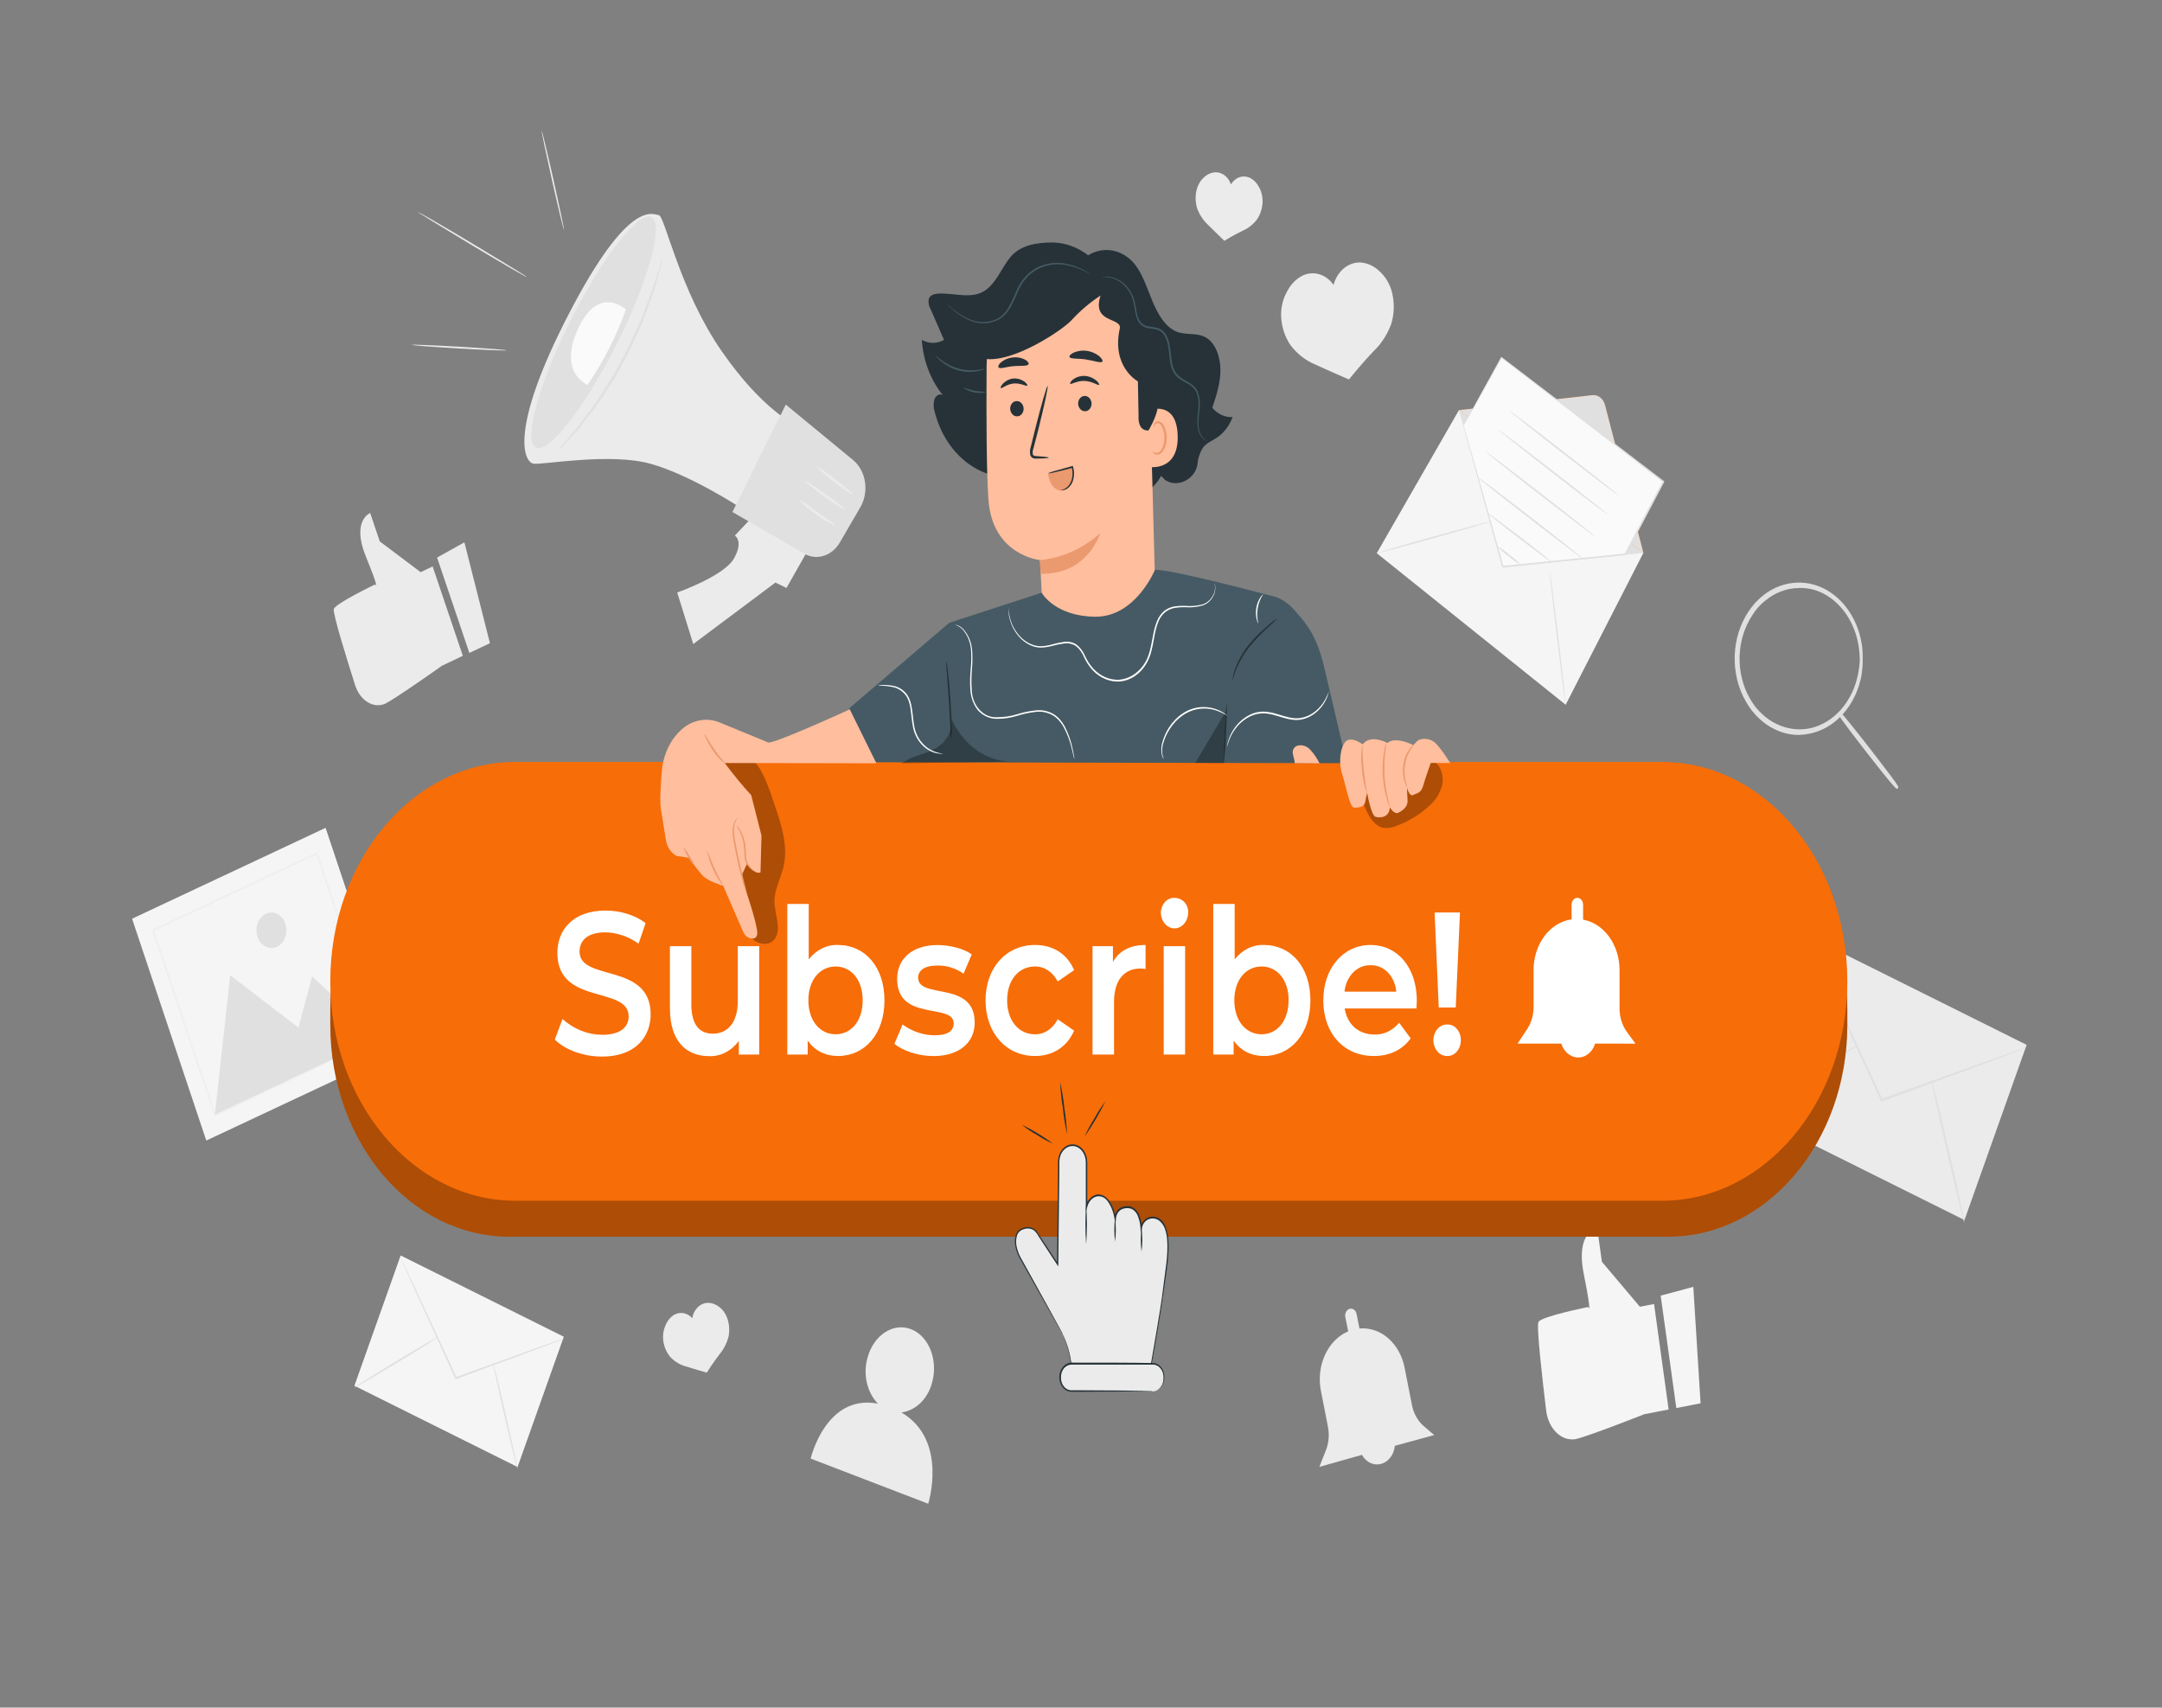 <?xml version="1.0" encoding="UTF-8"?>
<svg xmlns="http://www.w3.org/2000/svg" width="314" height="248" viewBox="0 0 314 248" fill="none">
  <rect x="0" y="0" width="314" height="248" fill="#808080" stroke="none"/>
  <path d="M262.477 135.879L253.448 161.325L285.313 177.193L294.341 151.748L262.477 135.879Z" fill="#EBEBEB"></path>
  <path d="M294.323 152.113C294.187 152.189 294.047 152.252 293.904 152.302L292.69 152.798L288.206 154.494L273.347 159.96L273.226 160.005L273.163 159.871L273.017 159.548L265.481 143.106C264.547 141.018 263.781 139.321 263.237 138.101C262.99 137.531 262.789 137.08 262.638 136.732C262.563 136.574 262.5 136.408 262.45 136.236C262.545 136.378 262.627 136.531 262.697 136.693L263.346 138.027C263.911 139.232 264.702 140.914 265.677 142.987C267.633 147.213 270.312 152.991 273.272 159.355L273.419 159.682L273.234 159.593L288.152 154.256L292.669 152.669L293.9 152.257C294.036 152.192 294.178 152.144 294.323 152.113Z" fill="#E0E0E0"></path>
  <path d="M253.444 161.696C253.402 161.607 257.036 159.31 261.558 156.572C266.079 153.834 269.776 151.687 269.818 151.781C269.86 151.875 266.222 154.167 261.7 156.905C257.179 159.643 253.482 161.78 253.444 161.696Z" fill="#E0E0E0"></path>
  <path d="M280.507 156.736C280.59 156.711 281.733 161.349 283.052 167.102C284.371 172.856 285.376 177.518 285.292 177.568C285.208 177.618 284.07 172.955 282.751 167.202C281.432 161.448 280.44 156.736 280.507 156.736Z" fill="#E0E0E0"></path>
  <path d="M58.187 182.337L51.473 201.258L75.171 213.059L81.885 194.138L58.187 182.337Z" fill="#F5F5F5"></path>
  <path d="M81.879 194.432C81.78 194.493 81.676 194.541 81.569 194.576L80.669 194.928L77.319 196.193L66.262 200.27L66.17 200.305L66.124 200.205C66.091 200.126 66.053 200.047 66.011 199.962L60.426 187.736L58.752 184.011L58.308 182.994C58.252 182.878 58.205 182.757 58.165 182.632C58.237 182.736 58.299 182.849 58.35 182.969L58.831 183.961C59.25 184.854 59.844 186.104 60.564 187.642L66.212 199.828C66.25 199.913 66.287 199.997 66.325 200.072L66.187 200.007L77.265 196.009L80.614 194.829L81.531 194.521C81.644 194.476 81.76 194.446 81.879 194.432Z" fill="#E0E0E0"></path>
  <path d="M51.471 201.53C51.442 201.46 54.142 199.754 57.504 197.716C60.866 195.677 63.637 194.085 63.637 194.154C63.637 194.224 60.966 195.925 57.604 197.964C54.242 200.002 51.496 201.594 51.471 201.53Z" fill="#E0E0E0"></path>
  <path d="M71.592 197.84C71.651 197.84 72.501 201.272 73.48 205.547C74.46 209.823 75.209 213.31 75.155 213.33C75.1 213.349 74.242 209.897 73.263 205.622C72.283 201.346 71.546 197.859 71.592 197.84Z" fill="#E0E0E0"></path>
  <path d="M47.286 120.233L19.181 133.43L29.959 165.647L58.064 152.451L47.286 120.233Z" fill="#F5F5F5"></path>
  <path d="M31.207 161.865L33.439 141.638L43.344 149.246L45.325 141.806L54.958 150.72L31.207 161.865Z" fill="#E0E0E0"></path>
  <path d="M41.448 134.158C41.606 134.632 41.643 135.152 41.552 135.65C41.462 136.149 41.248 136.605 40.939 136.96C40.63 137.315 40.239 137.553 39.815 137.645C39.392 137.737 38.955 137.677 38.559 137.475C38.164 137.272 37.829 136.935 37.595 136.507C37.361 136.079 37.24 135.578 37.247 135.068C37.254 134.558 37.388 134.061 37.633 133.642C37.877 133.222 38.222 132.898 38.622 132.71C38.888 132.584 39.172 132.522 39.458 132.527C39.744 132.532 40.026 132.604 40.289 132.739C40.551 132.873 40.789 133.068 40.988 133.311C41.187 133.555 41.343 133.843 41.448 134.158Z" fill="#E0E0E0"></path>
  <g opacity="0.3">
    <path d="M54.988 150.809C54.968 150.768 54.951 150.724 54.937 150.68C54.904 150.581 54.858 150.462 54.803 150.308L54.305 148.86C53.887 147.59 53.246 145.745 52.446 143.404C50.86 138.706 48.595 131.996 45.882 123.98L46.041 124.064L22.302 135.234C22.281 135.284 22.453 134.818 22.382 135.016V135.041V135.071V135.125L22.42 135.239L22.495 135.472L22.65 135.929L22.956 136.846C23.161 137.452 23.374 138.062 23.563 138.662L24.764 142.253L27.084 149.197L31.316 161.904L31.157 161.825L48.348 153.834L53.204 151.592L54.494 151.007L54.829 150.858C54.868 150.839 54.908 150.824 54.95 150.814L54.849 150.868L54.531 151.027L53.275 151.637L48.469 153.934L31.287 162.093L31.17 162.152L31.124 162.013C29.805 158.09 28.373 153.824 26.862 149.316C26.105 147.061 25.329 144.746 24.534 142.372C24.14 141.186 23.738 139.991 23.337 138.786C23.131 138.181 22.918 137.576 22.725 136.965L22.42 136.048L22.265 135.592L22.189 135.363L22.152 135.244V135.19V135.16C22.081 135.353 22.248 134.882 22.235 134.932L45.986 123.807L46.104 123.752L46.15 123.886L52.626 143.453L54.414 148.909L54.879 150.338C54.925 150.491 54.963 150.61 54.992 150.7C54.993 150.736 54.992 150.773 54.988 150.809Z" fill="#E0E0E0"></path>
  </g>
  <path d="M208.299 208.419L206.779 207.12C205.916 206.379 205.308 205.294 205.067 204.064L203.995 198.608C203.652 196.894 202.803 195.382 201.602 194.344C200.4 193.305 198.926 192.809 197.443 192.944L197.025 190.831C197 190.703 196.954 190.583 196.89 190.476C196.826 190.37 196.745 190.279 196.651 190.21C196.557 190.141 196.453 190.095 196.344 190.073C196.235 190.052 196.123 190.057 196.016 190.087C195.908 190.116 195.806 190.17 195.716 190.246C195.626 190.322 195.55 190.419 195.492 190.53C195.433 190.641 195.394 190.765 195.376 190.894C195.358 191.023 195.362 191.155 195.388 191.282L195.806 193.356C194.367 193.969 193.169 195.186 192.438 196.777C191.707 198.368 191.495 200.222 191.841 201.986L192.867 207.224C193.093 208.365 192.989 209.564 192.57 210.626L191.62 213.042L197.803 211.296C198.042 211.72 198.364 212.069 198.743 212.311C199.121 212.554 199.544 212.682 199.975 212.685C200.405 212.689 200.829 212.567 201.211 212.331C201.592 212.095 201.918 211.751 202.162 211.331C202.389 210.926 202.532 210.464 202.58 209.982L208.299 208.419Z" fill="#EBEBEB"></path>
  <path d="M211.891 59.565L238.678 80.297L227.39 102.355L199.955 80.342L211.891 59.565Z" fill="#F5F5F5"></path>
  <path d="M211.891 59.565L231.284 57.392C231.682 57.347 232.081 57.466 232.413 57.729C232.746 57.992 232.992 58.383 233.109 58.836L238.678 80.297" fill="#F76D08"></path>
  <path d="M211.891 59.565L231.284 57.392C231.682 57.347 232.081 57.466 232.413 57.729C232.746 57.992 232.992 58.383 233.109 58.836L238.678 80.297" fill="#E0E0E0"></path>
  <path d="M199.955 80.352C199.955 80.287 203.623 79.206 208.178 77.936C212.733 76.667 216.451 75.675 216.451 75.739C216.451 75.804 212.783 76.88 208.232 78.155C203.681 79.429 199.968 80.407 199.955 80.352Z" fill="#E0E0E0"></path>
  <path d="M227.39 102.355C227.336 102.355 226.771 98.025 226.134 92.663C225.498 87.301 225.021 82.946 225.075 82.941C225.13 82.936 225.691 87.266 226.331 92.633C226.972 98 227.445 102.345 227.39 102.355Z" fill="#E0E0E0"></path>
  <path d="M211.891 59.565L218.192 82.44L238.678 80.297L211.891 59.565Z" fill="#E0E0E0"></path>
  <path d="M212.578 61.792L218.063 51.897L241.587 69.926L236.036 80.511L218.284 82.272L212.578 61.792Z" fill="#FAFAFA"></path>
  <path d="M212.578 61.792C212.578 61.792 212.62 61.921 212.691 62.164L213.009 63.245C213.281 64.207 213.675 65.596 214.181 67.372C215.186 70.938 216.627 76.047 218.368 82.252L218.276 82.177L236.028 80.392L235.944 80.451L239.243 74.157C240.005 72.709 240.756 71.278 241.495 69.867L241.529 70.045L218.025 51.976H218.121L214.06 59.227C213.587 60.066 213.223 60.715 212.967 61.162L212.678 61.658C212.616 61.772 212.578 61.826 212.578 61.826C212.578 61.826 212.603 61.767 212.662 61.653C212.72 61.539 212.812 61.365 212.93 61.157L213.985 59.208L218.004 51.892L218.042 51.822L218.1 51.867L241.646 69.857L241.734 69.926L241.68 70.035L239.427 74.326L236.128 80.58L236.099 80.635H236.044L218.293 82.376H218.222L218.201 82.296L214.081 67.362C213.595 65.586 213.214 64.192 212.955 63.23L212.666 62.149C212.603 61.916 212.578 61.792 212.578 61.792Z" fill="#E0E0E0"></path>
  <path d="M235.115 71.989C235.081 72.049 231.472 69.316 227.051 65.884C222.63 62.451 219.072 59.624 219.097 59.565C219.122 59.505 222.739 62.238 227.16 65.67C231.581 69.103 235.148 71.92 235.115 71.989Z" fill="#E0E0E0"></path>
  <path d="M233.553 74.777C233.52 74.837 229.911 72.103 225.49 68.671C221.069 65.239 217.51 62.412 217.535 62.352C217.56 62.293 221.177 65.026 225.603 68.458C230.028 71.89 233.587 74.717 233.553 74.777Z" fill="#E0E0E0"></path>
  <path d="M231.753 77.986C231.724 78.046 228.111 75.313 223.689 71.885C219.268 68.458 215.71 65.621 215.735 65.561C215.76 65.502 219.381 68.235 223.802 71.667C228.224 75.099 231.786 77.927 231.753 77.986Z" fill="#E0E0E0"></path>
  <path d="M229.957 81.2C229.923 81.26 226.478 78.656 222.258 75.382C218.037 72.109 214.646 69.43 214.68 69.346C214.713 69.261 218.159 71.89 222.379 75.164C226.599 78.437 229.99 81.141 229.957 81.2Z" fill="#E0E0E0"></path>
  <path d="M225.389 81.671C225.253 81.609 225.124 81.527 225.004 81.428L223.987 80.699L220.692 78.219C219.406 77.227 218.255 76.339 217.426 75.675C217.008 75.342 216.681 75.065 216.455 74.871C216.33 74.782 216.216 74.673 216.116 74.549C216.253 74.607 216.382 74.687 216.501 74.787L217.51 75.521L220.809 78.001C222.094 78.993 223.246 79.876 224.07 80.545C224.489 80.878 224.816 81.151 225.042 81.349C225.169 81.438 225.286 81.546 225.389 81.671Z" fill="#E0E0E0"></path>
  <path d="M220.868 82.019C220.246 81.684 219.657 81.271 219.109 80.788C218.52 80.377 217.969 79.892 217.468 79.34C218.089 79.675 218.679 80.087 219.226 80.57C219.816 80.981 220.366 81.467 220.868 82.019Z" fill="#E0E0E0"></path>
  <path d="M118.34 78.13L114.225 85.391L112.621 84.608L100.685 93.536L98.357 86.051C98.357 86.051 105.115 83.685 106.58 81.136C108.045 78.586 106.731 77.778 106.731 77.778L110.168 74.137L118.34 78.13Z" fill="#EBEBEB"></path>
  <path d="M115.602 61.717C115.602 61.717 110.855 59.733 104.784 50.959C98.713 42.185 96.536 31.327 95.691 31.248C94.845 31.169 91.382 28.644 82.59 45.632C73.798 62.62 76.122 67.183 77.516 67.347C78.91 67.511 88.644 65.735 94.451 67.347C100.258 68.959 107.459 73.681 107.459 73.681L115.602 61.717Z" fill="#EBEBEB"></path>
  <path d="M124.951 73.671L122.908 77.183L121.995 78.755C121.39 79.795 120.472 80.52 119.429 80.782C118.386 81.043 117.298 80.82 116.389 80.159L106.375 74.36L114.124 58.761L123.925 66.836C124.823 67.584 125.435 68.722 125.627 70.003C125.82 71.283 125.576 72.602 124.951 73.671Z" fill="#E0E0E0"></path>
  <path d="M83.122 46.049C78.425 55.259 76.005 63.716 77.709 64.941C79.413 66.166 84.612 59.689 89.306 50.478C93.999 41.267 96.423 32.805 94.719 31.585C93.015 30.365 87.815 36.838 83.122 46.049Z" fill="#E0E0E0"></path>
  <path d="M122.703 74.008C122.653 74.107 121.304 73.259 119.693 72.103C118.081 70.948 116.821 69.931 116.871 69.832C116.921 69.733 118.273 70.581 119.881 71.731C121.489 72.882 122.757 73.904 122.703 74.008Z" fill="#EBEBEB"></path>
  <path d="M123.812 71.776C123.758 71.88 122.556 71.057 121.099 69.946C119.642 68.835 118.529 67.853 118.587 67.749C118.646 67.644 119.843 68.468 121.3 69.584C122.757 70.7 123.867 71.677 123.812 71.776Z" fill="#EBEBEB"></path>
  <path d="M121.355 76.32C121.334 76.374 121.007 76.235 120.492 75.962C120.233 75.823 119.927 75.655 119.588 75.466C119.249 75.278 118.914 75 118.55 74.732C117.084 73.661 115.983 72.659 116.038 72.565C116.092 72.471 117.294 73.304 118.742 74.365C119.106 74.623 119.441 74.906 119.76 75.119C120.078 75.332 120.371 75.521 120.597 75.69C121.087 76.027 121.376 76.265 121.355 76.32Z" fill="#EBEBEB"></path>
  <path d="M90.909 44.957C90.909 44.957 86.982 41.242 83.98 47.695C80.978 54.148 85.32 55.899 85.32 55.899C87.608 52.581 89.489 48.897 90.909 44.957Z" fill="#FAFAFA"></path>
  <path d="M96.231 37.513C96.165 37.946 96.065 38.371 95.933 38.782C95.716 39.591 95.406 40.766 94.987 42.21C94.732 42.909 94.455 43.698 94.15 44.501L93.685 45.776C93.606 45.994 93.526 46.217 93.442 46.441C93.359 46.664 93.25 46.882 93.153 47.105C92.751 47.995 92.333 48.925 91.897 49.898C91.788 50.136 91.68 50.379 91.571 50.627C91.462 50.875 91.32 51.123 91.194 51.341L90.432 52.794L89.641 54.243C89.511 54.476 89.394 54.739 89.247 54.942L88.829 55.602L87.204 58.111C87.07 58.31 86.949 58.513 86.815 58.702L86.396 59.237L85.605 60.269L84.19 62.114C83.26 63.161 82.486 63.984 81.958 64.554C81.693 64.866 81.406 65.15 81.1 65.403C81.329 65.048 81.583 64.716 81.858 64.411L84.01 61.871L85.383 60.006L86.149 58.969C86.283 58.796 86.417 58.612 86.568 58.429C86.718 58.245 86.819 58.042 86.949 57.843L88.544 55.334L88.963 54.674C89.105 54.456 89.218 54.213 89.352 53.98L90.131 52.536L90.913 51.098C91.035 50.86 91.177 50.637 91.286 50.389L91.617 49.664C92.035 48.707 92.475 47.785 92.873 46.907C92.969 46.684 93.078 46.47 93.166 46.252C93.254 46.034 93.333 45.811 93.413 45.592L93.89 44.333L94.753 42.076L95.808 38.713C95.922 38.3 96.063 37.899 96.231 37.513Z" fill="#E0E0E0"></path>
  <path d="M73.543 50.88C73.543 50.954 70.466 50.83 66.673 50.612C62.88 50.394 59.811 50.156 59.815 50.086C59.819 50.017 62.892 50.136 66.685 50.354C70.478 50.572 73.547 50.81 73.543 50.88Z" fill="#EBEBEB"></path>
  <path d="M76.536 40.25C76.511 40.315 72.944 38.266 68.582 35.638C64.219 33.009 60.677 30.856 60.707 30.797C60.736 30.737 64.299 32.781 68.661 35.404C73.024 38.028 76.566 40.176 76.536 40.25Z" fill="#EBEBEB"></path>
  <path d="M81.912 33.401C81.853 33.401 81.075 30.216 80.187 26.248C79.3 22.28 78.617 19.041 78.676 19.022C78.734 19.002 79.513 22.211 80.401 26.179C81.288 30.147 81.971 33.381 81.912 33.401Z" fill="#EBEBEB"></path>
  <path d="M202.157 42.408C201.841 41.226 201.226 40.187 200.395 39.432C199.606 38.66 198.632 38.2 197.611 38.118C197.072 38.096 196.534 38.203 196.031 38.432C195.527 38.661 195.068 39.008 194.68 39.452C194.219 39.987 193.876 40.648 193.679 41.376C193.142 40.611 192.412 40.069 191.597 39.829C190.781 39.589 189.922 39.664 189.145 40.042C188.206 40.527 187.419 41.349 186.897 42.393C186.32 43.431 186.028 44.653 186.06 45.895C186.128 47.473 186.624 48.983 187.475 50.2C188.43 51.418 189.619 52.345 190.941 52.903C193.093 53.895 195.915 55.111 195.915 55.111C195.915 55.111 197.807 52.745 199.553 50.949C200.643 49.898 201.505 48.553 202.065 47.026C202.512 45.538 202.544 43.919 202.157 42.408Z" fill="#EBEBEB"></path>
  <path d="M183.376 29.264C183.388 28.531 183.211 27.811 182.869 27.201C182.554 26.586 182.082 26.105 181.521 25.827C181.222 25.689 180.902 25.624 180.581 25.637C180.26 25.65 179.945 25.74 179.654 25.901C179.304 26.107 179.001 26.41 178.771 26.784C178.645 26.407 178.451 26.069 178.201 25.792C177.969 25.53 177.694 25.328 177.393 25.196C177.092 25.065 176.771 25.008 176.451 25.028C175.853 25.075 175.282 25.342 174.818 25.792C174.331 26.246 173.973 26.866 173.793 27.568C173.575 28.467 173.608 29.425 173.885 30.301C174.224 31.2 174.741 31.989 175.392 32.602C176.435 33.649 177.82 34.973 177.82 34.973C177.82 34.973 179.261 34.08 180.529 33.485C181.31 33.146 182.01 32.588 182.568 31.858C183.067 31.119 183.35 30.209 183.376 29.264Z" fill="#EBEBEB"></path>
  <path d="M105.6 191.382C105.348 190.712 104.927 190.15 104.395 189.775C103.885 189.383 103.285 189.189 102.678 189.219C102.164 189.259 101.675 189.499 101.289 189.903C100.902 190.307 100.64 190.851 100.543 191.451C100.291 191.167 99.99 190.954 99.659 190.826C99.354 190.709 99.032 190.666 98.713 190.7C98.393 190.734 98.083 190.845 97.8 191.024C97.274 191.386 96.857 191.934 96.607 192.592C96.333 193.249 96.235 193.99 96.327 194.715C96.455 195.64 96.832 196.491 97.403 197.14C98.036 197.777 98.788 198.226 99.597 198.45C100.92 198.861 102.649 199.352 102.649 199.352C102.649 199.352 103.624 197.81 104.554 196.614C105.132 195.917 105.563 195.067 105.81 194.134C105.993 193.214 105.92 192.248 105.6 191.382Z" fill="#EBEBEB"></path>
  <path d="M270.325 96.09C270.3 95.216 270.218 94.345 270.078 93.486C269.896 92.484 269.588 91.519 269.165 90.624C268.165 88.474 266.566 86.803 264.64 85.898C262.714 84.993 260.582 84.91 258.61 85.664C257.792 85.966 257.018 86.416 256.316 86.998C255.953 87.295 255.607 87.618 255.278 87.966C254.954 88.335 254.65 88.73 254.369 89.146C253.188 90.893 252.51 93.043 252.435 95.279C252.36 97.516 252.891 99.723 253.951 101.576C254.205 102.018 254.485 102.439 254.788 102.836C255.094 103.216 255.419 103.572 255.763 103.902C256.426 104.543 257.167 105.062 257.961 105.44C259.435 106.153 261.042 106.388 262.617 106.119C263.989 105.889 265.296 105.277 266.431 104.334C267.373 103.561 268.18 102.581 268.809 101.447C269.291 100.596 269.661 99.662 269.906 98.679C270.102 97.835 270.242 96.975 270.325 96.105C270.325 96.105 270.325 96.165 270.325 96.279C270.325 96.393 270.325 96.581 270.3 96.775C270.29 97.051 270.262 97.326 270.216 97.598C270.169 97.972 270.099 98.342 270.006 98.704C269.774 99.707 269.412 100.663 268.935 101.536C268.237 102.824 267.316 103.921 266.233 104.755C265.151 105.59 263.931 106.143 262.655 106.377C261.037 106.662 259.385 106.429 257.869 105.703C257.05 105.317 256.285 104.787 255.6 104.13C255.247 103.79 254.912 103.426 254.595 103.039C254.294 102.629 254.014 102.196 253.758 101.744C252.66 99.838 252.108 97.563 252.184 95.257C252.259 92.95 252.958 90.733 254.177 88.933C254.466 88.504 254.78 88.098 255.115 87.718C255.455 87.36 255.814 87.029 256.19 86.726C256.914 86.128 257.712 85.668 258.556 85.362C260.113 84.775 261.775 84.696 263.366 85.133C264.626 85.481 265.808 86.143 266.834 87.075C267.861 88.006 268.708 89.185 269.32 90.535C269.74 91.449 270.038 92.434 270.203 93.456C270.271 93.826 270.316 94.2 270.337 94.577C270.368 94.852 270.378 95.129 270.367 95.406C270.367 95.614 270.367 95.783 270.367 95.902C270.367 96.021 270.333 96.09 270.325 96.09Z" fill="#E0E0E0"></path>
  <path d="M261.273 106.734C260.077 106.744 258.891 106.471 257.786 105.931C256.948 105.539 256.165 104.997 255.466 104.324C255.169 104.05 254.89 103.752 254.629 103.431L254.445 103.218L254.281 102.994C254.017 102.641 253.774 102.266 253.553 101.873C252.431 99.924 251.866 97.6 251.942 95.242C252.017 92.884 252.728 90.617 253.972 88.774C254.217 88.406 254.483 88.058 254.767 87.733L254.926 87.544L255.135 87.331C255.42 87.035 255.721 86.762 256.036 86.512C256.776 85.906 257.591 85.438 258.451 85.124C260.045 84.53 261.742 84.45 263.371 84.89C264.66 85.245 265.87 85.922 266.921 86.876C267.972 87.829 268.838 89.038 269.462 90.421C269.891 91.352 270.196 92.356 270.367 93.397C270.433 93.736 270.476 94.081 270.496 94.428V94.538C270.528 94.822 270.537 95.109 270.526 95.396V95.892C270.528 95.956 270.528 96.021 270.526 96.085V96.244L270.501 96.74C270.489 97.028 270.459 97.315 270.413 97.598V97.702C270.367 98.049 270.301 98.392 270.216 98.729C269.977 99.752 269.607 100.726 269.119 101.616C268.406 102.937 267.463 104.063 266.353 104.919C265.244 105.774 263.993 106.339 262.684 106.576C262.217 106.666 261.746 106.719 261.273 106.734ZM261.273 85.406C260.387 85.401 259.505 85.569 258.665 85.902C257.865 86.194 257.11 86.632 256.425 87.202C256.131 87.427 255.851 87.677 255.588 87.951L255.232 88.338C254.987 88.633 254.759 88.948 254.549 89.28C253.394 90.986 252.73 93.085 252.655 95.269C252.579 97.454 253.097 99.611 254.131 101.422C254.334 101.783 254.558 102.128 254.801 102.454L254.951 102.662L255.123 102.865C255.362 103.152 255.618 103.419 255.889 103.664C256.537 104.289 257.263 104.791 258.041 105.152C259.481 105.848 261.052 106.079 262.592 105.822C263.813 105.608 264.983 105.091 266.024 104.305C267.065 103.518 267.954 102.48 268.633 101.258C269.103 100.428 269.464 99.518 269.705 98.56C269.893 97.814 270.019 97.048 270.082 96.274C270.082 96.174 270.082 96.1 270.107 96.04C270.132 95.981 270.107 95.907 270.107 95.807C270.094 95.03 270.019 94.256 269.881 93.496C269.702 92.518 269.401 91.577 268.989 90.704C268.447 89.545 267.724 88.52 266.858 87.683C265.811 86.666 264.578 85.952 263.258 85.6C262.608 85.45 261.947 85.38 261.286 85.391L261.273 85.406Z" fill="#E0E0E0"></path>
  <path d="M267.231 103.738C267.285 103.679 269.178 105.99 271.455 108.907C273.733 111.823 275.533 114.234 275.474 114.298C275.416 114.363 273.528 112.046 271.25 109.13C268.972 106.213 267.176 103.803 267.231 103.738Z" fill="#E0E0E0"></path>
  <path d="M275.554 114.546H275.483C275.399 114.546 275.202 114.546 271.116 109.299C267.03 104.051 267.034 103.843 267.038 103.733V103.629L267.101 103.56C267.277 103.361 267.294 103.347 268.675 105.048C269.471 106.04 270.517 107.339 271.606 108.753C272.694 110.167 273.733 111.501 274.495 112.523C275.805 114.283 275.792 114.298 275.612 114.507L275.554 114.546Z" fill="#E0E0E0"></path>
  <path d="M62.834 82.267L61.092 83.095L55.155 78.631L53.761 74.504C53.761 74.504 50.998 75.59 53.141 80.843C55.285 86.096 54.477 84.88 54.477 84.88C54.477 84.88 48.762 87.623 48.486 88.442C48.285 89.032 50.407 95.847 51.584 99.527C52.174 101.382 53.707 102.642 55.297 102.389C55.52 102.358 55.738 102.293 55.946 102.196C57.374 101.516 64.207 96.68 64.207 96.68L67.221 95.247L62.834 82.267Z" fill="#EBEBEB"></path>
  <path d="M67.447 78.765L71.157 93.412L68.167 94.83L63.482 80.977L67.447 78.765Z" fill="#EBEBEB"></path>
  <path d="M240.227 189.383L238.171 189.784L232.653 183.252L231.979 178.391C231.979 178.391 228.768 178.778 230.028 185.072C231.288 191.367 230.656 189.824 230.656 189.824C230.656 189.824 223.911 191.173 223.447 191.982C223.112 192.562 224.033 200.543 224.56 204.878C224.828 207.055 226.235 208.846 228.002 209.029C228.249 209.064 228.499 209.064 228.747 209.029C230.422 208.702 238.795 205.399 238.795 205.399L242.345 204.704L240.227 189.383Z" fill="#F5F5F5"></path>
  <path d="M245.929 186.898L246.984 203.806L243.463 204.496L241.19 188.168L245.929 186.898Z" fill="#F5F5F5"></path>
  <path d="M130.913 205.136C131.936 205.006 132.904 204.524 133.698 203.749C134.492 202.974 135.077 201.941 135.38 200.776C136.276 197.507 134.903 194.045 132.315 193.043C129.728 192.041 126.898 193.891 126.002 197.165C125.664 198.33 125.626 199.588 125.892 200.779C126.158 201.97 126.716 203.041 127.497 203.856C119.923 202.408 117.737 211.837 117.737 211.837L134.811 218.394C134.811 218.394 137.741 209.133 130.913 205.136Z" fill="#EBEBEB"></path>
  <path d="M242.32 115.88H73.949C59.602 115.88 47.971 129.66 47.971 146.657V148.83C47.971 165.827 59.602 179.607 73.949 179.607H242.32C256.667 179.607 268.298 165.827 268.298 148.83V146.657C268.298 129.66 256.667 115.88 242.32 115.88Z" fill="#F76D08"></path>
  <g opacity="0.3">
    <path d="M242.32 115.88H73.949C59.602 115.88 47.971 129.66 47.971 146.657V148.83C47.971 165.827 59.602 179.607 73.949 179.607H242.32C256.667 179.607 268.298 165.827 268.298 148.83V146.657C268.298 129.66 256.667 115.88 242.32 115.88Z" fill="black"></path>
  </g>
  <path d="M241.403 110.663H74.866C60.012 110.663 47.971 124.928 47.971 142.526C47.971 160.123 60.012 174.389 74.866 174.389H241.403C256.257 174.389 268.298 160.123 268.298 142.526C268.298 124.928 256.257 110.663 241.403 110.663Z" fill="#F76D08"></path>
  <g opacity="0.3">
    <path d="M208.333 110.663C208.333 110.663 207.123 110.692 206.512 110.663C204.418 110.663 200.65 110.663 200.65 110.663L197.946 116.56C198.569 118.122 199.382 119.863 200.809 120.211C201.528 120.323 202.259 120.214 202.932 119.893C204.627 119.276 206.212 118.296 207.608 117.001C208.479 116.27 209.127 115.227 209.459 114.025C209.723 112.8 209.296 111.198 208.333 110.663Z" fill="black"></path>
  </g>
  <path d="M80.577 150.977L81.699 148.001C83.357 149.477 85.373 150.279 87.447 150.288C90.156 150.288 91.303 149.137 91.303 147.605C91.303 143.141 80.949 146.072 80.949 138.404C80.949 135.076 83.189 132.244 87.966 132.244C90.059 132.244 92.249 132.893 93.765 134.074L92.743 137.05C91.292 136.013 89.635 135.447 87.941 135.408C85.253 135.408 84.173 136.648 84.173 138.21C84.173 142.6 94.497 139.743 94.497 147.317C94.497 150.62 92.237 153.452 87.46 153.452C84.734 153.457 82.021 152.451 80.577 150.977Z" fill="white"></path>
  <path d="M110.264 137.417V153.16H107.304V151.176C106.774 151.898 106.114 152.471 105.373 152.854C104.633 153.237 103.829 153.419 103.021 153.388C99.613 153.388 97.298 151.176 97.298 146.444V137.417H100.409V145.908C100.409 148.765 101.556 150.124 103.52 150.124C105.684 150.124 107.154 148.532 107.154 145.378V137.417H110.264Z" fill="white"></path>
  <path d="M128.455 145.288C128.455 150.184 125.592 153.368 121.711 153.368C119.894 153.368 118.361 152.629 117.306 151.126V153.16H114.346V131.286H117.457V139.336C117.996 138.645 118.656 138.099 119.39 137.738C120.125 137.377 120.916 137.208 121.711 137.243C125.6 137.243 128.455 140.398 128.455 145.288ZM125.294 145.288C125.294 142.283 123.62 140.368 121.363 140.368C119.106 140.368 117.407 142.283 117.407 145.288C117.407 148.294 119.123 150.214 121.363 150.214C123.603 150.214 125.294 148.304 125.294 145.288Z" fill="white"></path>
  <path d="M129.9 151.597L131.093 148.795C132.485 149.809 134.085 150.35 135.719 150.357C137.687 150.357 138.508 149.713 138.508 148.621C138.508 145.616 130.297 148.443 130.297 142.173C130.297 139.197 132.562 137.253 136.159 137.253C137.926 137.253 139.927 137.749 141.137 138.607L139.944 141.41C138.79 140.608 137.471 140.199 136.134 140.229C134.245 140.229 133.35 140.963 133.35 141.995C133.35 145.179 141.56 142.352 141.56 148.512C141.56 151.459 139.269 153.378 135.539 153.378C133.308 153.368 131.093 152.599 129.9 151.597Z" fill="white"></path>
  <path d="M143.138 145.288C143.138 140.571 146.123 137.243 150.326 137.243C152.914 137.243 154.982 138.508 155.999 140.899L153.613 142.545C153.272 141.868 152.787 141.31 152.205 140.928C151.623 140.546 150.966 140.352 150.301 140.368C148.015 140.368 146.274 142.253 146.274 145.288C146.274 148.324 148.015 150.214 150.301 150.214C150.967 150.229 151.624 150.035 152.206 149.652C152.787 149.268 153.273 148.709 153.613 148.031L155.999 149.683C154.982 152.039 152.914 153.368 150.326 153.368C146.115 153.368 143.138 150.005 143.138 145.288Z" fill="white"></path>
  <path d="M166.378 137.243V140.75C166.141 140.694 165.9 140.664 165.658 140.661C163.293 140.661 161.798 142.312 161.798 145.526V153.16H158.675V137.417H161.639V139.718C162.547 138.067 164.163 137.243 166.378 137.243Z" fill="white"></path>
  <path d="M168.593 132.616C168.596 132.314 168.651 132.016 168.754 131.739C168.857 131.463 169.006 131.214 169.192 131.008C169.379 130.801 169.598 130.641 169.837 130.537C170.077 130.434 170.331 130.388 170.586 130.403C171.729 130.403 172.574 131.316 172.574 132.526C172.563 133.135 172.353 133.715 171.988 134.145C171.624 134.575 171.134 134.821 170.62 134.833C170.106 134.844 169.608 134.62 169.23 134.207C168.852 133.794 168.624 133.224 168.593 132.616ZM169.012 137.417H172.122V153.16H169.016L169.012 137.417Z" fill="white"></path>
  <path d="M190.317 145.288C190.317 150.184 187.454 153.368 183.573 153.368C181.756 153.368 180.223 152.629 179.168 151.126V153.16H176.208V131.286H179.319V139.336C179.859 138.645 180.518 138.099 181.252 137.738C181.987 137.377 182.778 137.208 183.573 137.243C187.454 137.243 190.317 140.398 190.317 145.288ZM187.157 145.288C187.157 142.283 185.482 140.368 183.225 140.368C180.969 140.368 179.269 142.283 179.269 145.288C179.269 148.294 180.985 150.214 183.225 150.214C185.465 150.214 187.144 148.304 187.144 145.288H187.157Z" fill="white"></path>
  <path d="M205.72 146.469H195.295C195.668 148.765 197.284 150.243 199.599 150.243C200.268 150.275 200.935 150.139 201.556 149.844C202.177 149.549 202.739 149.102 203.204 148.532L204.879 150.804C203.681 152.48 201.818 153.368 199.528 153.368C195.074 153.368 192.189 149.976 192.189 145.288C192.189 140.601 195.099 137.243 199.055 137.243C202.936 137.243 205.775 140.457 205.775 145.378C205.77 145.67 205.745 146.117 205.72 146.469ZM195.254 144.024H202.79C202.694 142.935 202.251 141.931 201.55 141.218C200.849 140.505 199.944 140.137 199.022 140.189C198.105 140.158 197.212 140.534 196.518 141.244C195.824 141.953 195.379 142.945 195.27 144.024H195.254Z" fill="white"></path>
  <path d="M208.182 151.067C208.183 150.759 208.237 150.454 208.341 150.172C208.444 149.889 208.594 149.634 208.783 149.422C208.971 149.209 209.194 149.045 209.437 148.937C209.681 148.829 209.94 148.781 210.2 148.795C210.456 148.784 210.712 148.835 210.951 148.945C211.191 149.055 211.409 149.221 211.592 149.433C211.776 149.645 211.921 149.9 212.019 150.18C212.117 150.461 212.167 150.763 212.164 151.067C212.167 151.372 212.118 151.675 212.021 151.958C211.923 152.241 211.778 152.497 211.595 152.712C211.411 152.927 211.193 153.096 210.954 153.208C210.714 153.321 210.458 153.376 210.2 153.368C209.939 153.379 209.678 153.328 209.434 153.218C209.19 153.107 208.967 152.94 208.779 152.725C208.59 152.51 208.44 152.253 208.338 151.968C208.235 151.683 208.182 151.376 208.182 151.067ZM208.358 132.526H212.042L211.427 146.32H208.957L208.358 132.526Z" fill="white"></path>
  <g opacity="0.3">
    <path d="M112.542 117.026C111.91 115.186 110.901 111.883 109.582 110.663C109.582 110.663 101.137 110.831 101.095 110.663L105.018 127.308C106.274 128.494 106.911 130.131 107.317 131.678C107.723 133.226 108.058 134.887 108.991 136.053C109.925 137.218 111.776 137.541 112.588 136.256C113.505 134.803 112.508 132.784 112.479 130.974C112.45 129.163 113.417 127.566 113.81 125.815C114.484 122.884 113.505 119.829 112.542 117.026Z" fill="black"></path>
  </g>
  <path d="M237.531 151.573L236.3 149.896C235.6 148.943 235.215 147.722 235.215 146.459V140.864C235.214 139.099 234.679 137.393 233.709 136.054C232.738 134.715 231.396 133.832 229.923 133.563V131.39C229.923 131.127 229.835 130.875 229.678 130.689C229.521 130.503 229.308 130.398 229.086 130.398C228.864 130.398 228.651 130.503 228.494 130.689C228.337 130.875 228.249 131.127 228.249 131.39V133.523C226.73 133.733 225.328 134.597 224.311 135.95C223.294 137.303 222.732 139.052 222.731 140.864V146.241C222.731 147.413 222.399 148.552 221.789 149.475L220.399 151.568H226.758C226.91 152.044 227.157 152.47 227.48 152.807C227.802 153.144 228.19 153.382 228.608 153.501C229.026 153.619 229.462 153.614 229.878 153.487C230.295 153.359 230.678 153.112 230.995 152.768C231.296 152.434 231.526 152.021 231.669 151.563L237.531 151.573Z" fill="white"></path>
  <path d="M176.066 59.227C176.652 57.467 177.243 55.651 177.251 53.771C177.259 51.892 176.552 49.838 175.158 49.025C173.86 48.276 172.298 48.707 170.929 48.186C169.254 47.542 168.128 45.582 167.333 43.643C166.537 41.704 165.888 39.601 164.595 38.123C163.727 37.17 162.631 36.558 161.458 36.37C160.286 36.183 159.093 36.43 158.042 37.076C156.526 35.91 154.767 35.267 152.96 35.216C150.703 35.216 148.141 35.523 146.617 37.498C145.436 39.025 144.708 40.97 143.238 42.066C141.212 43.613 138.554 42.458 136.15 42.651C135.661 42.691 135.091 42.859 134.894 43.395C134.845 43.64 134.84 43.894 134.88 44.141C134.919 44.388 135.003 44.623 135.125 44.828L137.105 49.362C136.602 49.65 136.051 49.799 135.493 49.799C134.935 49.799 134.384 49.65 133.881 49.362C134.079 52.386 135.165 55.233 136.95 57.407C136.531 57.065 135.882 57.457 135.694 58.032C135.543 58.63 135.566 59.272 135.761 59.852C136.23 61.679 137.023 63.366 138.089 64.798C139.155 66.231 140.468 67.376 141.939 68.155C143.41 68.935 145.005 69.332 146.617 69.32C148.228 69.307 149.819 68.884 151.281 68.081L164.574 68.78C164.772 69.38 165.089 69.914 165.499 70.337C165.908 70.76 166.398 71.06 166.927 71.211C168.375 69.857 168.601 69.118 168.601 69.118C169.539 69.886 168.811 69.509 169.539 69.886C171.214 70.754 173.609 69.564 173.923 67.382C173.998 66.494 174.288 65.652 174.76 64.956C175.271 64.301 176.016 64.034 176.665 63.612C177.707 62.931 178.533 61.865 179.018 60.577C178.474 60.606 177.93 60.501 177.422 60.269C176.914 60.036 176.453 59.682 176.066 59.227Z" fill="#263238"></path>
  <path d="M143.289 53.255C143.313 49.454 144.544 45.802 146.737 43.027C148.93 40.251 151.924 38.555 155.124 38.276L155.786 38.222C162.928 38.098 167.01 45.21 166.918 53.672L167.977 92.643L151.675 94.022L151.055 81.344C151.055 81.344 144.143 80.679 143.557 72.59C143.272 68.696 143.243 60.591 143.289 53.255Z" fill="#FFBE9D"></path>
  <path d="M146.713 59.381C146.73 59.683 146.844 59.965 147.034 60.168C147.223 60.371 147.472 60.478 147.727 60.467C147.851 60.467 147.975 60.438 148.09 60.381C148.205 60.324 148.309 60.24 148.397 60.135C148.485 60.03 148.554 59.905 148.6 59.768C148.647 59.631 148.67 59.484 148.669 59.337C148.653 59.034 148.539 58.751 148.349 58.548C148.16 58.345 147.911 58.238 147.655 58.25C147.53 58.249 147.406 58.277 147.291 58.334C147.175 58.39 147.07 58.474 146.982 58.579C146.894 58.685 146.825 58.81 146.779 58.948C146.733 59.086 146.711 59.233 146.713 59.381Z" fill="#263238"></path>
  <path d="M145.353 56.355C145.482 56.499 146.19 55.785 147.233 55.696C148.275 55.607 149.091 56.162 149.196 56.003C149.25 55.929 149.108 55.666 148.756 55.408C148.277 55.075 147.723 54.925 147.17 54.977C146.624 55.022 146.105 55.272 145.688 55.691C145.382 56.013 145.277 56.296 145.353 56.355Z" fill="#263238"></path>
  <path d="M152.315 66.464C152.315 66.39 151.654 66.315 150.586 66.246C150.314 66.246 150.059 66.196 150 65.983C149.956 65.657 149.997 65.323 150.117 65.026C150.324 64.232 150.539 63.405 150.762 62.546C151.649 59.004 152.273 56.098 152.152 56.063C152.03 56.028 151.214 58.855 150.326 62.397C150.114 63.27 149.911 64.096 149.715 64.877C149.571 65.275 149.549 65.721 149.652 66.137C149.699 66.246 149.765 66.341 149.847 66.415C149.929 66.489 150.024 66.539 150.125 66.563C150.275 66.6 150.429 66.612 150.582 66.598C151.654 66.588 152.315 66.538 152.315 66.464Z" fill="#263238"></path>
  <path d="M145.03 53.36C145.269 53.627 146.14 53.265 147.207 53.176C148.275 53.087 149.188 53.216 149.376 52.908C149.46 52.755 149.305 52.482 148.895 52.244C148.33 51.95 147.711 51.835 147.099 51.911C146.487 51.964 145.898 52.205 145.39 52.611C145.03 52.928 144.921 53.231 145.03 53.36Z" fill="#263238"></path>
  <path d="M166.257 59.758C166.37 59.689 170.862 57.705 171.042 63.23C171.222 68.755 166.495 67.868 166.479 67.694C166.462 67.52 166.257 59.758 166.257 59.758Z" fill="#FFBE9D"></path>
  <path d="M167.425 65.591C167.446 65.591 167.513 65.656 167.651 65.725C167.847 65.816 168.066 65.816 168.262 65.725C168.748 65.487 169.133 64.535 169.12 63.533C169.116 63.056 169.021 62.587 168.844 62.159C168.794 61.988 168.71 61.834 168.598 61.71C168.486 61.586 168.351 61.497 168.204 61.449C168.109 61.426 168.011 61.442 167.926 61.495C167.841 61.547 167.773 61.633 167.735 61.737C167.676 61.896 167.709 62.005 167.684 62.015C167.659 62.025 167.58 61.926 167.609 61.697C167.63 61.559 167.691 61.433 167.781 61.34C167.906 61.218 168.067 61.159 168.229 61.177C168.423 61.211 168.607 61.304 168.762 61.447C168.917 61.591 169.037 61.78 169.112 61.995C169.328 62.466 169.443 62.992 169.447 63.528C169.447 64.649 169.028 65.715 168.342 65.983C168.217 66.033 168.085 66.049 167.954 66.03C167.824 66.011 167.699 65.958 167.588 65.874C167.442 65.725 167.412 65.606 167.425 65.591Z" fill="#EB996E"></path>
  <path d="M167.839 47.08C167.48 45.468 166.862 43.952 166.018 42.616C163.569 38.584 157.976 36.699 154.798 37.036C151.62 37.374 148.325 40.161 145.365 41.56C143.427 42.477 141.957 44.585 142.698 46.217C141.55 46.746 140.337 47.051 139.106 47.12C139.106 47.12 138.993 49.188 139.964 49.739L143.021 52.11C147.094 52.75 154.245 47.998 155.623 46.505C156.901 45.115 158.317 43.913 159.839 42.924C158.541 46.956 162.769 46.063 162.652 47.626C161.358 53.295 165.264 55.388 165.264 55.388L165.361 60.348C165.273 61.618 165.733 62.595 166.805 62.511C166.805 62.511 167.969 60.616 168.166 59.074C168.551 56.098 168.304 50.051 167.839 47.08Z" fill="#263238"></path>
  <path d="M151.001 81.344C154.175 81.069 157.216 79.721 159.763 77.46C159.763 77.46 158.017 83.482 151.139 83.328L151.001 81.344Z" fill="#EB996E"></path>
  <path d="M156.581 58.637C156.598 58.939 156.712 59.221 156.902 59.424C157.091 59.627 157.339 59.734 157.595 59.723C157.72 59.725 157.844 59.696 157.959 59.64C158.075 59.583 158.18 59.5 158.268 59.394C158.356 59.289 158.425 59.163 158.471 59.026C158.517 58.888 158.539 58.741 158.537 58.593C158.52 58.291 158.405 58.008 158.216 57.806C158.027 57.603 157.778 57.495 157.523 57.506C157.399 57.506 157.275 57.536 157.16 57.593C157.045 57.65 156.94 57.733 156.853 57.838C156.765 57.944 156.696 58.068 156.649 58.206C156.603 58.343 156.58 58.489 156.581 58.637Z" fill="#263238"></path>
  <path d="M155.434 55.731C155.564 55.889 156.389 55.274 157.528 55.324C158.666 55.373 159.504 56.038 159.621 55.894C159.684 55.825 159.554 55.547 159.202 55.245C158.707 54.845 158.126 54.621 157.528 54.6C156.94 54.566 156.358 54.739 155.853 55.096C155.497 55.393 155.371 55.661 155.434 55.731Z" fill="#263238"></path>
  <path d="M155.325 51.827C155.426 52.169 156.477 52.016 157.712 52.204C158.947 52.392 159.943 52.799 160.111 52.497C160.186 52.353 160.014 52.03 159.612 51.698C159.076 51.293 158.469 51.037 157.837 50.951C157.206 50.865 156.566 50.951 155.966 51.202C155.514 51.401 155.283 51.668 155.325 51.827Z" fill="#263238"></path>
  <path d="M152.219 68.865C153.101 68.514 154.003 68.241 154.919 68.046L155.585 67.798C155.753 68.153 155.853 68.546 155.879 68.952C155.905 69.357 155.856 69.764 155.736 70.144C155.595 70.418 155.407 70.653 155.184 70.834C154.961 71.016 154.708 71.139 154.442 71.196C154.255 71.254 154.061 71.265 153.87 71.228C153.68 71.192 153.498 71.108 153.337 70.983C153.337 70.983 152.474 70.581 152.219 68.865Z" fill="#EB996E"></path>
  <path d="M154.04 71.201C154.4 71.134 154.741 70.964 155.032 70.705C155.335 70.421 155.556 70.033 155.664 69.594C155.805 69.059 155.805 68.487 155.664 67.952L155.639 67.863L155.765 67.947C154.76 68.21 153.852 68.443 153.194 68.587C152.842 68.692 152.481 68.756 152.118 68.775C152.456 68.617 152.805 68.494 153.161 68.408C153.81 68.215 154.714 67.962 155.719 67.694L155.815 67.669L155.844 67.773L155.87 67.873C156.029 68.456 156.029 69.085 155.87 69.668C155.74 70.147 155.483 70.563 155.137 70.854C154.906 71.047 154.636 71.167 154.354 71.201C154.145 71.245 154.036 71.216 154.04 71.201Z" fill="#263238"></path>
  <path d="M175.342 64.024C175.245 64.015 175.15 63.987 175.061 63.939C174.802 63.803 174.577 63.589 174.408 63.319C174.138 62.896 173.972 62.394 173.927 61.866C173.881 61.176 173.905 60.481 173.998 59.798C174.118 58.993 174.088 58.167 173.91 57.377C173.792 56.953 173.572 56.58 173.278 56.301C172.957 56.006 172.605 55.761 172.231 55.572C171.825 55.367 171.436 55.12 171.067 54.833C170.678 54.508 170.375 54.057 170.196 53.533C169.815 52.482 169.853 51.301 169.64 50.195C169.551 49.647 169.363 49.129 169.087 48.677C168.813 48.254 168.416 47.966 167.973 47.869C167.555 47.75 167.077 47.73 166.629 47.626C166.174 47.542 165.757 47.278 165.445 46.877C165.18 46.474 164.998 46.004 164.913 45.503C164.812 45.032 164.754 44.571 164.674 44.139C164.598 43.725 164.48 43.324 164.322 42.944C164.167 42.6 163.979 42.279 163.761 41.986C163.09 41.096 162.181 40.506 161.187 40.315C160.818 40.269 160.447 40.259 160.077 40.285C160.444 40.178 160.825 40.155 161.199 40.216C162.23 40.371 163.181 40.954 163.883 41.862C164.115 42.163 164.314 42.496 164.477 42.854C164.648 43.247 164.776 43.664 164.858 44.094C164.942 44.531 165.005 44.992 165.105 45.444C165.187 45.908 165.357 46.344 165.604 46.718C165.886 47.082 166.266 47.317 166.68 47.383C167.098 47.482 167.563 47.497 168.028 47.621C168.525 47.728 168.972 48.047 169.284 48.519C169.578 49 169.781 49.552 169.878 50.136C170.096 51.291 170.062 52.447 170.418 53.434C170.58 53.915 170.857 54.331 171.214 54.629C171.57 54.914 171.949 55.158 172.344 55.359C172.73 55.56 173.094 55.817 173.428 56.122C173.743 56.434 173.977 56.845 174.103 57.308C174.287 58.127 174.312 58.985 174.178 59.818C174.076 60.487 174.041 61.167 174.073 61.846C174.105 62.353 174.249 62.841 174.492 63.26C174.697 63.617 174.996 63.886 175.342 64.024Z" fill="#455A64"></path>
  <path d="M137.666 44.283C137.742 44.323 137.813 44.377 137.875 44.442L138.461 44.938C139.177 45.523 139.952 45.998 140.768 46.351C141.972 46.887 143.294 46.919 144.515 46.441C145.224 46.147 145.846 45.619 146.307 44.918C146.778 44.136 147.189 43.306 147.534 42.438C147.901 41.528 148.414 40.713 149.045 40.037C149.638 39.437 150.32 38.971 151.055 38.663C152.302 38.155 153.639 38.039 154.936 38.326C155.803 38.505 156.647 38.816 157.448 39.248C157.733 39.397 157.946 39.526 158.089 39.62C158.164 39.662 158.236 39.714 158.302 39.774C158.222 39.751 158.145 39.716 158.072 39.67C157.921 39.591 157.703 39.477 157.414 39.338C156.606 38.948 155.764 38.669 154.902 38.505C153.639 38.254 152.343 38.385 151.134 38.886C150.425 39.19 149.768 39.644 149.196 40.226C148.596 40.872 148.106 41.65 147.756 42.517C147.406 43.407 146.986 44.256 146.5 45.052C146.006 45.789 145.339 46.336 144.582 46.624C143.318 47.112 141.951 47.063 140.714 46.485C139.893 46.115 139.119 45.614 138.411 44.997C138.16 44.779 137.993 44.6 137.85 44.501C137.782 44.436 137.721 44.363 137.666 44.283Z" fill="#455A64"></path>
  <path d="M135.899 51.648C135.924 51.614 136.247 51.951 136.824 52.373C137.584 52.918 138.412 53.316 139.278 53.553C140.144 53.782 141.036 53.844 141.92 53.737C142.598 53.652 143.008 53.514 143.021 53.558C143.033 53.603 142.924 53.623 142.74 53.697C142.479 53.795 142.212 53.868 141.941 53.915C141.039 54.082 140.118 54.045 139.228 53.806C138.339 53.567 137.495 53.133 136.741 52.526C136.514 52.344 136.3 52.139 136.1 51.916C135.958 51.758 135.887 51.663 135.899 51.648Z" fill="#455A64"></path>
  <path d="M139.835 56.286C139.86 56.217 140.572 56.564 141.509 56.742C142.447 56.921 143.184 56.881 143.209 56.956C142.061 57.236 140.866 56.997 139.86 56.286H139.835Z" fill="#455A64"></path>
  <path d="M151.285 86.081L137.846 90.465L123.343 102.865L127.212 110.702L195.584 110.841C195.584 110.841 193.072 100.013 192.273 96.69C191.038 91.676 189.363 90.242 187.835 88.427C187.123 87.676 186.294 87.098 185.394 86.726C182.689 86.026 170.175 82.698 167.739 82.758C167.739 82.758 164.93 89.637 159.043 89.568C153.157 89.498 151.285 86.081 151.285 86.081Z" fill="#455A64"></path>
  <path d="M178.997 98.793C179.039 98.793 179.164 98.139 179.562 97.161C180.093 95.894 180.793 94.735 181.634 93.729C182.485 92.725 183.393 91.792 184.352 90.937C184.76 90.596 185.147 90.221 185.511 89.816C185.068 90.088 184.648 90.408 184.255 90.773C183.255 91.584 182.321 92.506 181.467 93.526C180.604 94.55 179.907 95.754 179.411 97.077C179.263 97.477 179.146 97.892 179.064 98.317C179.017 98.47 178.994 98.631 178.997 98.793Z" fill="#263238"></path>
  <path d="M138.16 107.394C138.22 106.836 138.235 106.273 138.206 105.712C138.206 104.671 138.147 103.232 138.047 101.655C137.946 100.078 137.808 98.639 137.683 97.613C137.642 97.052 137.555 96.497 137.423 95.956C137.415 96.519 137.444 97.081 137.511 97.638C137.591 98.763 137.691 100.147 137.8 101.675C137.909 103.203 137.967 104.592 138.03 105.717C138.036 106.279 138.079 106.84 138.16 107.394Z" fill="#263238"></path>
  <g opacity="0.3">
    <path d="M134.132 109.457C135.238 109.065 136.364 108.569 137.185 107.612C138.005 106.655 138.441 105.132 137.955 103.872C138.77 105.92 140.068 107.646 141.692 108.841C143.315 110.036 145.196 110.649 147.107 110.608L130.888 110.851C131.916 110.228 133.006 109.76 134.132 109.457Z" fill="black"></path>
  </g>
  <path d="M210.623 110.816C210.623 110.816 208.982 108.173 208.169 107.672C207.357 107.171 206.248 107.176 205.758 107.701L205.268 108.222C205.268 108.222 202.714 106.868 201.5 107.91C201.5 107.91 199.072 106.551 197.912 108.108C197.912 108.108 196.041 106.665 195.249 107.925C194.458 109.184 194.538 111.307 194.919 112.389C195.3 113.47 196.02 117.215 196.593 117.279C196.593 117.279 198.084 117.468 198.268 116.51C198.452 115.553 198.553 115.097 198.553 115.097C198.553 115.097 199.122 118.475 199.809 118.643C200.495 118.812 201.806 118.723 201.848 117.24C201.848 117.24 202.484 118.356 203.104 118.033C203.723 117.711 204.494 117.165 204.427 116.248C204.36 115.33 204.347 114.412 204.347 114.412C204.347 114.412 204.69 115.752 205.251 115.459C205.812 115.166 206.382 115.231 206.7 114.1C207.018 112.969 207.801 110.801 207.801 110.801L210.623 110.816Z" fill="#FFBE9D"></path>
  <path d="M204.389 114.353C204.323 114.03 204.242 113.712 204.146 113.4C203.972 112.637 203.945 111.837 204.067 111.059C204.188 110.281 204.456 109.546 204.849 108.907C205.151 108.411 205.394 108.153 205.369 108.118C205.343 108.083 205.063 108.297 204.711 108.778C204.256 109.415 203.948 110.182 203.82 111.004C203.691 111.825 203.746 112.672 203.979 113.46C204.051 113.793 204.192 114.1 204.389 114.353Z" fill="#EB996E"></path>
  <path d="M201.328 107.93C201.164 108.351 201.053 108.799 201.002 109.259C200.645 111.471 200.775 113.755 201.379 115.89C201.483 116.337 201.643 116.763 201.852 117.155C201.931 117.125 201.215 115.171 201.077 112.582C200.939 109.993 201.408 107.944 201.328 107.93Z" fill="#EB996E"></path>
  <path d="M197.841 108.153C197.659 109.332 197.646 110.54 197.803 111.724C197.88 112.921 198.123 114.094 198.523 115.196C198.595 115.196 198.234 113.634 198.05 111.689C197.866 109.745 197.912 108.158 197.841 108.153Z" fill="#EB996E"></path>
  <path d="M187.797 108.912C187.858 108.758 187.948 108.623 188.06 108.516C188.171 108.41 188.302 108.335 188.442 108.297C188.767 108.21 189.106 108.218 189.428 108.32C189.75 108.422 190.047 108.615 190.292 108.882C190.825 109.458 191.281 110.127 191.645 110.866L188.027 110.836C188.061 110.172 187.596 109.522 187.797 108.912Z" fill="#FFBE9D"></path>
  <path d="M96.126 111.972C96.236 110.662 96.599 109.399 97.186 108.281C97.774 107.164 98.57 106.22 99.513 105.524C100.264 105 101.103 104.676 101.97 104.574C102.838 104.472 103.713 104.595 104.537 104.934L111.516 107.811C111.893 108.307 123.41 103.029 123.41 103.029L127.275 110.856L105.261 110.816C106.471 112.452 107.754 114.01 109.105 115.484L110.599 121.366L110.453 126.688C109.661 127.12 108.481 125.478 108.481 125.478L107.79 126.966L108.02 128.409C108.02 128.409 110.055 134.262 109.984 135.567C109.984 135.665 109.967 135.763 109.935 135.854C109.902 135.945 109.855 136.028 109.795 136.096C109.735 136.165 109.665 136.219 109.587 136.255C109.509 136.291 109.426 136.308 109.343 136.306C109.051 136.324 108.761 136.24 108.509 136.064C108.257 135.887 108.055 135.626 107.928 135.314L105.035 128.652C105.035 128.652 102.795 128.008 102.012 127.135C101.229 126.262 100.061 124.595 100.061 124.595L98.638 124.357C98.468 124.386 98.296 124.346 98.148 124.243C97.773 124.024 97.448 123.703 97.198 123.306C96.948 122.91 96.78 122.449 96.708 121.961L95.984 117.497C95.808 116.486 95.946 114.125 96.126 111.972Z" fill="#FFBE9D"></path>
  <path d="M102.682 123.564C103.087 125.494 103.906 127.268 105.06 128.712C105.115 128.662 104.449 127.606 103.804 126.187C103.159 124.769 102.745 123.539 102.682 123.564Z" fill="#EB996E"></path>
  <path d="M99.325 123.077C99.249 123.112 99.513 123.802 99.965 124.526C100.205 124.994 100.514 125.408 100.878 125.746C100.699 125.243 100.454 124.776 100.153 124.362C99.907 123.908 99.63 123.478 99.325 123.077Z" fill="#EB996E"></path>
  <path d="M108.481 129.764C108.377 129.212 108.246 128.669 108.087 128.137C107.832 127.145 107.501 125.751 107.179 124.208C107.015 123.435 106.869 122.72 106.76 122.026C106.629 121.446 106.579 120.845 106.609 120.245C106.659 119.698 106.844 119.181 107.141 118.757C107.141 118.757 107.007 118.827 106.848 119.06C106.625 119.4 106.481 119.804 106.429 120.23C106.372 120.853 106.407 121.482 106.534 122.09C106.647 122.77 106.789 123.509 106.953 124.288C107.279 125.835 107.635 127.219 107.932 128.206C108.071 128.745 108.255 129.267 108.481 129.764Z" fill="#EB996E"></path>
  <path d="M106.969 119.873C106.94 119.903 107.179 120.225 107.455 120.816C107.814 121.578 108.027 122.425 108.079 123.296C108.072 123.795 108.107 124.293 108.183 124.784C108.267 125.197 108.45 125.573 108.711 125.865C108.925 126.148 109.193 126.364 109.494 126.495C109.519 126.455 109.209 126.222 108.832 125.731C108.614 125.452 108.463 125.11 108.393 124.739C108.332 124.26 108.305 123.775 108.313 123.291C108.26 122.377 108.014 121.493 107.597 120.721C107.443 120.388 107.228 120.098 106.969 119.873Z" fill="#EB996E"></path>
  <path d="M105.328 110.891C105.37 110.826 104.554 110.023 103.729 108.827C102.904 107.632 102.377 106.531 102.301 106.605C102.371 106.867 102.468 107.117 102.59 107.349C102.866 107.935 103.187 108.49 103.549 109.006C104.029 109.77 104.634 110.411 105.328 110.891Z" fill="#EB996E"></path>
  <g opacity="0.3">
    <path d="M177.749 110.821L178.021 103.347L173.592 110.811L177.749 110.821Z" fill="black"></path>
  </g>
  <path d="M177.745 110.816C177.708 109.34 177.742 107.863 177.845 106.392C177.879 104.916 177.984 103.444 178.159 101.983C178.201 103.458 178.169 104.936 178.063 106.407C178.033 107.883 177.926 109.356 177.745 110.816Z" fill="#263238"></path>
  <path d="M176.393 84.722C176.458 84.876 176.496 85.045 176.506 85.218C176.539 85.705 176.431 86.191 176.2 86.597C175.846 87.253 175.298 87.729 174.664 87.931C173.842 88.169 172.995 88.254 172.152 88.184C171.665 88.172 171.178 88.202 170.695 88.273C170.178 88.35 169.682 88.56 169.242 88.888C168.786 89.261 168.425 89.776 168.199 90.376C167.962 91.025 167.782 91.702 167.663 92.395C167.529 93.109 167.408 93.848 167.215 94.597C166.92 95.799 166.319 96.863 165.495 97.647C164.672 98.43 163.664 98.895 162.61 98.977C161.894 99.021 161.178 98.896 160.502 98.611C159.827 98.326 159.206 97.886 158.675 97.315C158.178 96.777 157.762 96.143 157.444 95.44C157.174 94.778 156.759 94.215 156.242 93.808C155.72 93.486 155.126 93.363 154.542 93.456C153.979 93.529 153.42 93.642 152.868 93.794C152.344 93.939 151.81 94.025 151.273 94.052C150.771 94.065 150.272 93.971 149.799 93.774C148.993 93.438 148.272 92.865 147.706 92.107C147.272 91.541 146.938 90.878 146.722 90.158C146.64 89.898 146.577 89.631 146.533 89.359C146.512 89.116 146.479 88.918 146.479 88.754V88.377C146.475 88.336 146.475 88.294 146.479 88.253C146.499 88.892 146.605 89.524 146.793 90.123C147.018 90.823 147.356 91.463 147.789 92.008C148.352 92.74 149.064 93.288 149.858 93.6C150.314 93.784 150.795 93.87 151.277 93.853C151.803 93.822 152.326 93.732 152.838 93.585C153.39 93.428 153.95 93.309 154.513 93.228C155.135 93.128 155.769 93.258 156.326 93.6C156.875 94.024 157.317 94.615 157.607 95.311C157.919 95.991 158.323 96.604 158.804 97.127C159.834 98.225 161.188 98.797 162.572 98.719C163.254 98.658 163.918 98.435 164.524 98.062C165.131 97.69 165.667 97.176 166.102 96.551C166.968 95.336 167.174 93.759 167.454 92.34C167.575 91.629 167.762 90.935 168.011 90.272C168.254 89.636 168.639 89.091 169.125 88.695C169.589 88.351 170.113 88.134 170.657 88.06C171.147 87.993 171.641 87.97 172.135 87.99C172.976 88.069 173.823 87.999 174.647 87.782C175.259 87.595 175.793 87.149 176.146 86.527C176.377 86.141 176.493 85.675 176.476 85.203C176.458 85.04 176.43 84.88 176.393 84.722Z" fill="white"></path>
  <path d="M156.033 110.281C155.993 110.172 155.964 110.059 155.945 109.943L155.715 108.951C155.451 107.747 155.027 106.6 154.459 105.554C154.266 105.217 154.042 104.906 153.793 104.626C153.52 104.329 153.215 104.077 152.885 103.877C152.14 103.466 151.317 103.294 150.498 103.381C149.584 103.478 148.677 103.665 147.789 103.942C146.822 104.247 145.826 104.401 144.825 104.398C143.796 104.419 142.798 103.978 142.033 103.163C141.379 102.335 140.988 101.264 140.927 100.132C140.866 99.141 140.886 98.144 140.986 97.156C141.068 96.305 141.086 95.447 141.04 94.592C141.015 93.976 140.886 93.372 140.662 92.815C140.438 92.258 140.122 91.76 139.734 91.348C139.433 91.069 139.089 90.862 138.721 90.738H138.796C138.872 90.747 138.946 90.766 139.018 90.793C139.297 90.891 139.558 91.049 139.789 91.259C140.199 91.669 140.535 92.173 140.777 92.74C141.019 93.308 141.161 93.928 141.195 94.562C141.252 95.428 141.242 96.298 141.166 97.161C141.075 98.138 141.063 99.123 141.128 100.103C141.135 100.665 141.238 101.219 141.431 101.732C141.625 102.245 141.905 102.705 142.254 103.085C142.604 103.465 143.015 103.757 143.463 103.941C143.911 104.126 144.386 104.201 144.859 104.16C145.848 104.165 146.833 104.015 147.789 103.714C148.688 103.438 149.606 103.253 150.532 103.163C151.385 103.083 152.242 103.271 153.014 103.709C153.358 103.922 153.675 104.191 153.956 104.507C154.21 104.81 154.438 105.142 154.635 105.499C155.194 106.569 155.597 107.743 155.828 108.971C155.92 109.398 155.978 109.735 156.016 109.963C156.03 110.068 156.035 110.174 156.033 110.281Z" fill="white"></path>
  <path d="M178.26 103.947C177.676 103.595 177.063 103.317 176.43 103.118C175.745 102.925 175.039 102.863 174.337 102.935C173.477 103.025 172.643 103.327 171.888 103.823C171.131 104.323 170.466 104.998 169.933 105.807C169.494 106.461 169.155 107.201 168.932 107.994C168.774 108.524 168.742 109.096 168.84 109.646C168.889 109.844 168.949 110.038 169.02 110.226C169.02 110.226 168.982 110.186 168.928 110.102C168.855 109.968 168.798 109.823 168.756 109.671C168.624 109.104 168.633 108.505 168.781 107.944C168.992 107.119 169.329 106.346 169.774 105.663C170.316 104.823 170.999 104.124 171.779 103.609C172.561 103.095 173.428 102.788 174.32 102.707C175.044 102.644 175.772 102.726 176.472 102.95C176.943 103.101 177.398 103.319 177.824 103.6C177.975 103.699 178.084 103.788 178.159 103.848C178.235 103.907 178.264 103.937 178.26 103.947Z" fill="white"></path>
  <path d="M182.773 90.565C182.752 90.565 182.622 90.361 182.518 89.95C182.389 89.412 182.368 88.846 182.459 88.298C182.55 87.747 182.748 87.229 183.037 86.785C183.263 86.453 183.456 86.289 183.456 86.329C183.055 86.913 182.782 87.605 182.661 88.344C182.54 89.082 182.574 89.845 182.761 90.565H182.773Z" fill="white"></path>
  <path d="M193.005 100.395C192.998 100.47 192.983 100.544 192.959 100.614C192.909 100.818 192.845 101.017 192.767 101.209C192.478 101.921 192.069 102.556 191.565 103.074C190.815 103.852 189.89 104.353 188.902 104.517C187.772 104.716 186.562 104.289 185.348 103.932C184.759 103.741 184.154 103.631 183.543 103.604C182.975 103.594 182.408 103.698 181.869 103.912C180.958 104.279 180.14 104.911 179.491 105.752C179.049 106.317 178.696 106.97 178.448 107.682C178.272 108.178 178.226 108.49 178.201 108.485C178.198 108.41 178.207 108.334 178.226 108.262C178.261 108.053 178.309 107.847 178.369 107.647C178.592 106.904 178.933 106.219 179.374 105.628C180.031 104.745 180.868 104.075 181.806 103.684C182.362 103.455 182.947 103.342 183.535 103.352C184.16 103.378 184.781 103.488 185.386 103.679C186.612 104.041 187.789 104.463 188.865 104.279C189.818 104.133 190.716 103.667 191.452 102.935C191.952 102.442 192.368 101.841 192.679 101.164C192.926 100.688 193.005 100.385 193.005 100.395Z" fill="white"></path>
  <path d="M137.03 109.457C136.981 109.464 136.932 109.464 136.883 109.457C136.744 109.473 136.604 109.473 136.464 109.457C135.941 109.417 135.43 109.259 134.957 108.991C134.25 108.594 133.643 107.984 133.199 107.22C132.94 106.765 132.746 106.262 132.625 105.732C132.512 105.169 132.43 104.597 132.378 104.021C132.265 102.86 132.106 101.73 131.541 100.971C131.031 100.321 130.348 99.897 129.607 99.77C129.104 99.666 128.597 99.605 128.087 99.587C127.897 99.59 127.706 99.577 127.517 99.547C127.704 99.499 127.896 99.479 128.087 99.488C128.605 99.464 129.124 99.499 129.636 99.592C130.421 99.702 131.149 100.136 131.692 100.817C131.991 101.244 132.207 101.743 132.324 102.28C132.446 102.84 132.531 103.411 132.579 103.986C132.63 104.55 132.71 105.11 132.818 105.663C132.928 106.168 133.109 106.647 133.354 107.081C133.777 107.822 134.353 108.422 135.028 108.822C135.653 109.191 136.333 109.407 137.03 109.457Z" fill="white"></path>
  <path d="M154.383 193.827C155.014 195.215 155.427 196.728 155.602 198.291H157.837L167.27 198.097L167.199 198.296C167.199 198.296 168.739 189.725 169.02 187.176C169.25 185.072 170.347 180.043 169.02 177.821C168.78 177.43 168.444 177.138 168.057 176.985C167.671 176.832 167.253 176.826 166.864 176.968C166.591 177.061 166.346 177.241 166.154 177.488C165.963 177.736 165.833 178.042 165.779 178.372C165.779 178.372 165.666 175.396 163.866 175.356C162.066 175.316 162.003 176.978 162.003 176.978C162.003 176.978 161.509 173.58 159.491 173.61C159.104 173.653 158.737 173.833 158.438 174.128C158.139 174.423 157.922 174.818 157.816 175.262V168.814C157.818 168.184 157.617 167.578 157.254 167.117C156.892 166.656 156.396 166.376 155.865 166.334C155.596 166.324 155.328 166.377 155.076 166.492C154.824 166.606 154.594 166.778 154.399 166.999C154.204 167.22 154.049 167.484 153.941 167.777C153.833 168.07 153.776 168.385 153.772 168.704L153.651 183.624L150.59 178.972C149.791 177.766 147.881 178.362 147.66 179.398C147.66 179.398 147.107 180.762 148.25 182.771C149.045 184.274 154.383 193.827 154.383 193.827Z" fill="#EBEBEB"></path>
  <path d="M154.383 193.827C154.383 193.827 154.329 193.748 154.237 193.589L153.818 192.875L152.248 190.102L149.765 185.697L148.216 182.94C147.913 182.441 147.683 181.886 147.534 181.298C147.358 180.668 147.358 179.988 147.534 179.359C147.659 178.984 147.9 178.681 148.208 178.51C148.515 178.327 148.852 178.225 149.196 178.213C149.552 178.188 149.907 178.287 150.218 178.496C150.295 178.552 150.369 178.615 150.44 178.684C150.506 178.758 150.569 178.843 150.628 178.922L150.954 179.418L153.688 183.56L153.525 183.624C153.567 179.458 153.613 174.89 153.659 170.029V169.116C153.649 168.801 153.667 168.485 153.713 168.174C153.835 167.528 154.164 166.965 154.63 166.601C154.865 166.42 155.129 166.297 155.405 166.239C155.681 166.181 155.964 166.189 156.238 166.263C156.511 166.337 156.769 166.476 156.996 166.67C157.224 166.864 157.416 167.111 157.561 167.395C157.713 167.681 157.817 168 157.867 168.332C157.905 168.661 157.919 168.993 157.909 169.324V175.242L157.695 175.207C157.842 174.612 158.172 174.104 158.62 173.784C158.811 173.653 159.017 173.558 159.232 173.501C159.341 173.471 159.454 173.461 159.566 173.471C159.676 173.478 159.785 173.493 159.893 173.516C160.321 173.627 160.71 173.892 161.007 174.275C161.551 175.034 161.914 175.952 162.058 176.933H161.844C161.87 176.604 161.97 176.288 162.133 176.02C162.297 175.751 162.518 175.539 162.773 175.405C163.022 175.281 163.287 175.21 163.556 175.197C163.696 175.181 163.836 175.181 163.975 175.197L164.176 175.227L164.369 175.296C164.619 175.405 164.848 175.575 165.041 175.794C165.233 176.014 165.385 176.278 165.486 176.571C165.697 177.124 165.823 177.717 165.859 178.322L165.65 178.297C165.706 177.978 165.828 177.68 166.005 177.43C166.182 177.18 166.408 176.986 166.663 176.864C167.169 176.631 167.732 176.645 168.229 176.903C168.474 177.027 168.696 177.207 168.882 177.434C169.05 177.665 169.191 177.922 169.3 178.198C169.5 178.749 169.629 179.333 169.681 179.929C169.861 182.285 169.434 184.522 169.146 186.64C168.857 188.758 168.534 190.821 168.212 192.76C167.89 194.7 167.55 196.535 167.245 198.271L167.094 198.216L167.161 198.018L167.236 198.147L157.804 198.311L157.854 198.246V198.311H157.837H155.589H155.551V198.266C155.423 197.118 155.17 195.994 154.798 194.923C154.672 194.556 154.563 194.283 154.484 194.1C154.404 193.916 154.375 193.822 154.375 193.822C154.551 194.169 154.707 194.53 154.84 194.903C155.232 195.973 155.499 197.101 155.635 198.256L155.593 198.212H157.842L157.787 198.276V198.216H157.837L167.266 197.988H167.387L167.341 198.122L167.274 198.321L167.123 198.266C167.422 196.53 167.737 194.692 168.07 192.751C168.388 190.811 168.739 188.783 168.986 186.64C169.233 184.497 169.69 182.285 169.51 179.988C169.46 179.419 169.337 178.862 169.146 178.337C169.035 178.081 168.894 177.846 168.727 177.637C168.56 177.431 168.363 177.263 168.145 177.141C167.697 176.914 167.192 176.903 166.738 177.112C166.512 177.216 166.312 177.386 166.157 177.606C166.002 177.826 165.897 178.09 165.851 178.372L165.7 179.23L165.641 178.347C165.606 177.776 165.487 177.217 165.29 176.695C165.2 176.433 165.065 176.197 164.894 176C164.724 175.802 164.52 175.649 164.297 175.549C163.828 175.396 163.329 175.431 162.878 175.648C162.659 175.763 162.47 175.944 162.33 176.173C162.189 176.402 162.103 176.671 162.078 176.953L162.011 177.791L161.861 176.968C161.722 176.037 161.378 175.166 160.864 174.443C160.612 174.087 160.262 173.847 159.876 173.766C159.489 173.684 159.091 173.766 158.75 173.997C158.345 174.281 158.046 174.737 157.913 175.272L157.699 176.055V169.315C157.712 169 157.7 168.684 157.666 168.372C157.617 168.071 157.522 167.784 157.385 167.524C157.251 167.267 157.076 167.043 156.869 166.866C156.662 166.689 156.428 166.562 156.179 166.492C155.684 166.368 155.168 166.48 154.743 166.804C154.317 167.129 154.016 167.638 153.906 168.223C153.861 168.516 153.844 168.814 153.856 169.111V170.029C153.801 174.885 153.747 179.453 153.697 183.624V183.937L153.538 183.689L150.837 179.552C150.658 179.212 150.425 178.915 150.151 178.679C149.867 178.489 149.543 178.398 149.217 178.416C148.899 178.43 148.586 178.523 148.3 178.689C148.025 178.837 147.809 179.105 147.697 179.438C147.534 180.028 147.534 180.664 147.697 181.253C147.84 181.825 148.062 182.365 148.355 182.85L149.891 185.618L152.34 190.047L153.877 192.845C154.048 193.162 154.178 193.405 154.274 193.574C154.371 193.743 154.383 193.827 154.383 193.827Z" fill="#263238"></path>
  <path d="M167.404 198.097H155.593C154.696 198.097 153.969 198.959 153.969 200.022V200.161C153.969 201.224 154.696 202.085 155.593 202.085H167.404C168.301 202.085 169.028 201.224 169.028 200.161V200.022C169.028 198.959 168.301 198.097 167.404 198.097Z" fill="#EBEBEB"></path>
  <path d="M167.408 202.085C167.408 202.085 167.525 202.085 167.743 202.016C168.065 201.923 168.356 201.719 168.58 201.431C168.735 201.226 168.85 200.984 168.919 200.721C168.993 200.398 169.008 200.06 168.966 199.729C168.912 199.338 168.755 198.978 168.516 198.701C168.277 198.425 167.969 198.246 167.638 198.192H155.61C155.337 198.194 155.07 198.283 154.836 198.447C154.601 198.612 154.408 198.847 154.275 199.129C154.151 199.409 154.088 199.721 154.09 200.037C154.074 200.498 154.208 200.95 154.463 201.299C154.718 201.648 155.076 201.869 155.464 201.917C155.978 201.917 156.514 201.917 157.017 201.917L162.43 201.946L166.081 201.986L167.073 202.011C167.189 202.005 167.306 202.014 167.421 202.036C167.306 202.058 167.189 202.066 167.073 202.06H166.081L162.43 202.1L157.017 202.13C156.506 202.13 155.995 202.13 155.443 202.13C155.153 202.096 154.876 201.977 154.636 201.784C154.395 201.591 154.199 201.329 154.065 201.024C153.92 200.703 153.847 200.344 153.853 199.981C153.859 199.618 153.944 199.262 154.099 198.949C154.254 198.635 154.474 198.374 154.739 198.19C155.003 198.006 155.303 197.906 155.61 197.899C160.316 197.899 164.557 197.899 167.659 197.964C168.02 198.024 168.354 198.223 168.611 198.529C168.868 198.835 169.034 199.232 169.083 199.66C169.123 200.004 169.101 200.353 169.02 200.687C168.941 200.965 168.811 201.219 168.639 201.431C168.407 201.724 168.102 201.922 167.768 201.996C167.653 202.049 167.531 202.079 167.408 202.085Z" fill="#263238"></path>
  <path d="M157.749 180.713C157.604 178.79 157.604 176.857 157.749 174.934C157.895 176.857 157.895 178.79 157.749 180.713Z" fill="#263238"></path>
  <path d="M161.949 180.321C161.804 179.181 161.804 178.023 161.949 176.884C162.094 178.023 162.094 179.181 161.949 180.321Z" fill="#263238"></path>
  <path d="M165.792 181.769C165.641 180.629 165.641 179.467 165.792 178.327C165.937 179.468 165.937 180.628 165.792 181.769Z" fill="#263238"></path>
  <path d="M152.931 166.091C152.135 165.753 151.364 165.337 150.628 164.846C149.857 164.426 149.119 163.928 148.422 163.358C149.987 164.114 151.496 165.026 152.931 166.086V166.091Z" fill="#263238"></path>
  <path d="M154.974 164.727C154.701 163.484 154.498 162.221 154.367 160.947C154.162 159.684 154.029 158.407 153.969 157.123C154.247 158.366 154.451 159.631 154.58 160.907C154.782 162.169 154.914 163.445 154.974 164.727Z" fill="#263238"></path>
  <path d="M157.515 165.074C157.93 164.154 158.406 163.275 158.938 162.445C159.413 161.568 159.948 160.738 160.538 159.965C159.652 161.766 158.641 163.477 157.515 165.079V165.074Z" fill="#263238"></path>
</svg>
